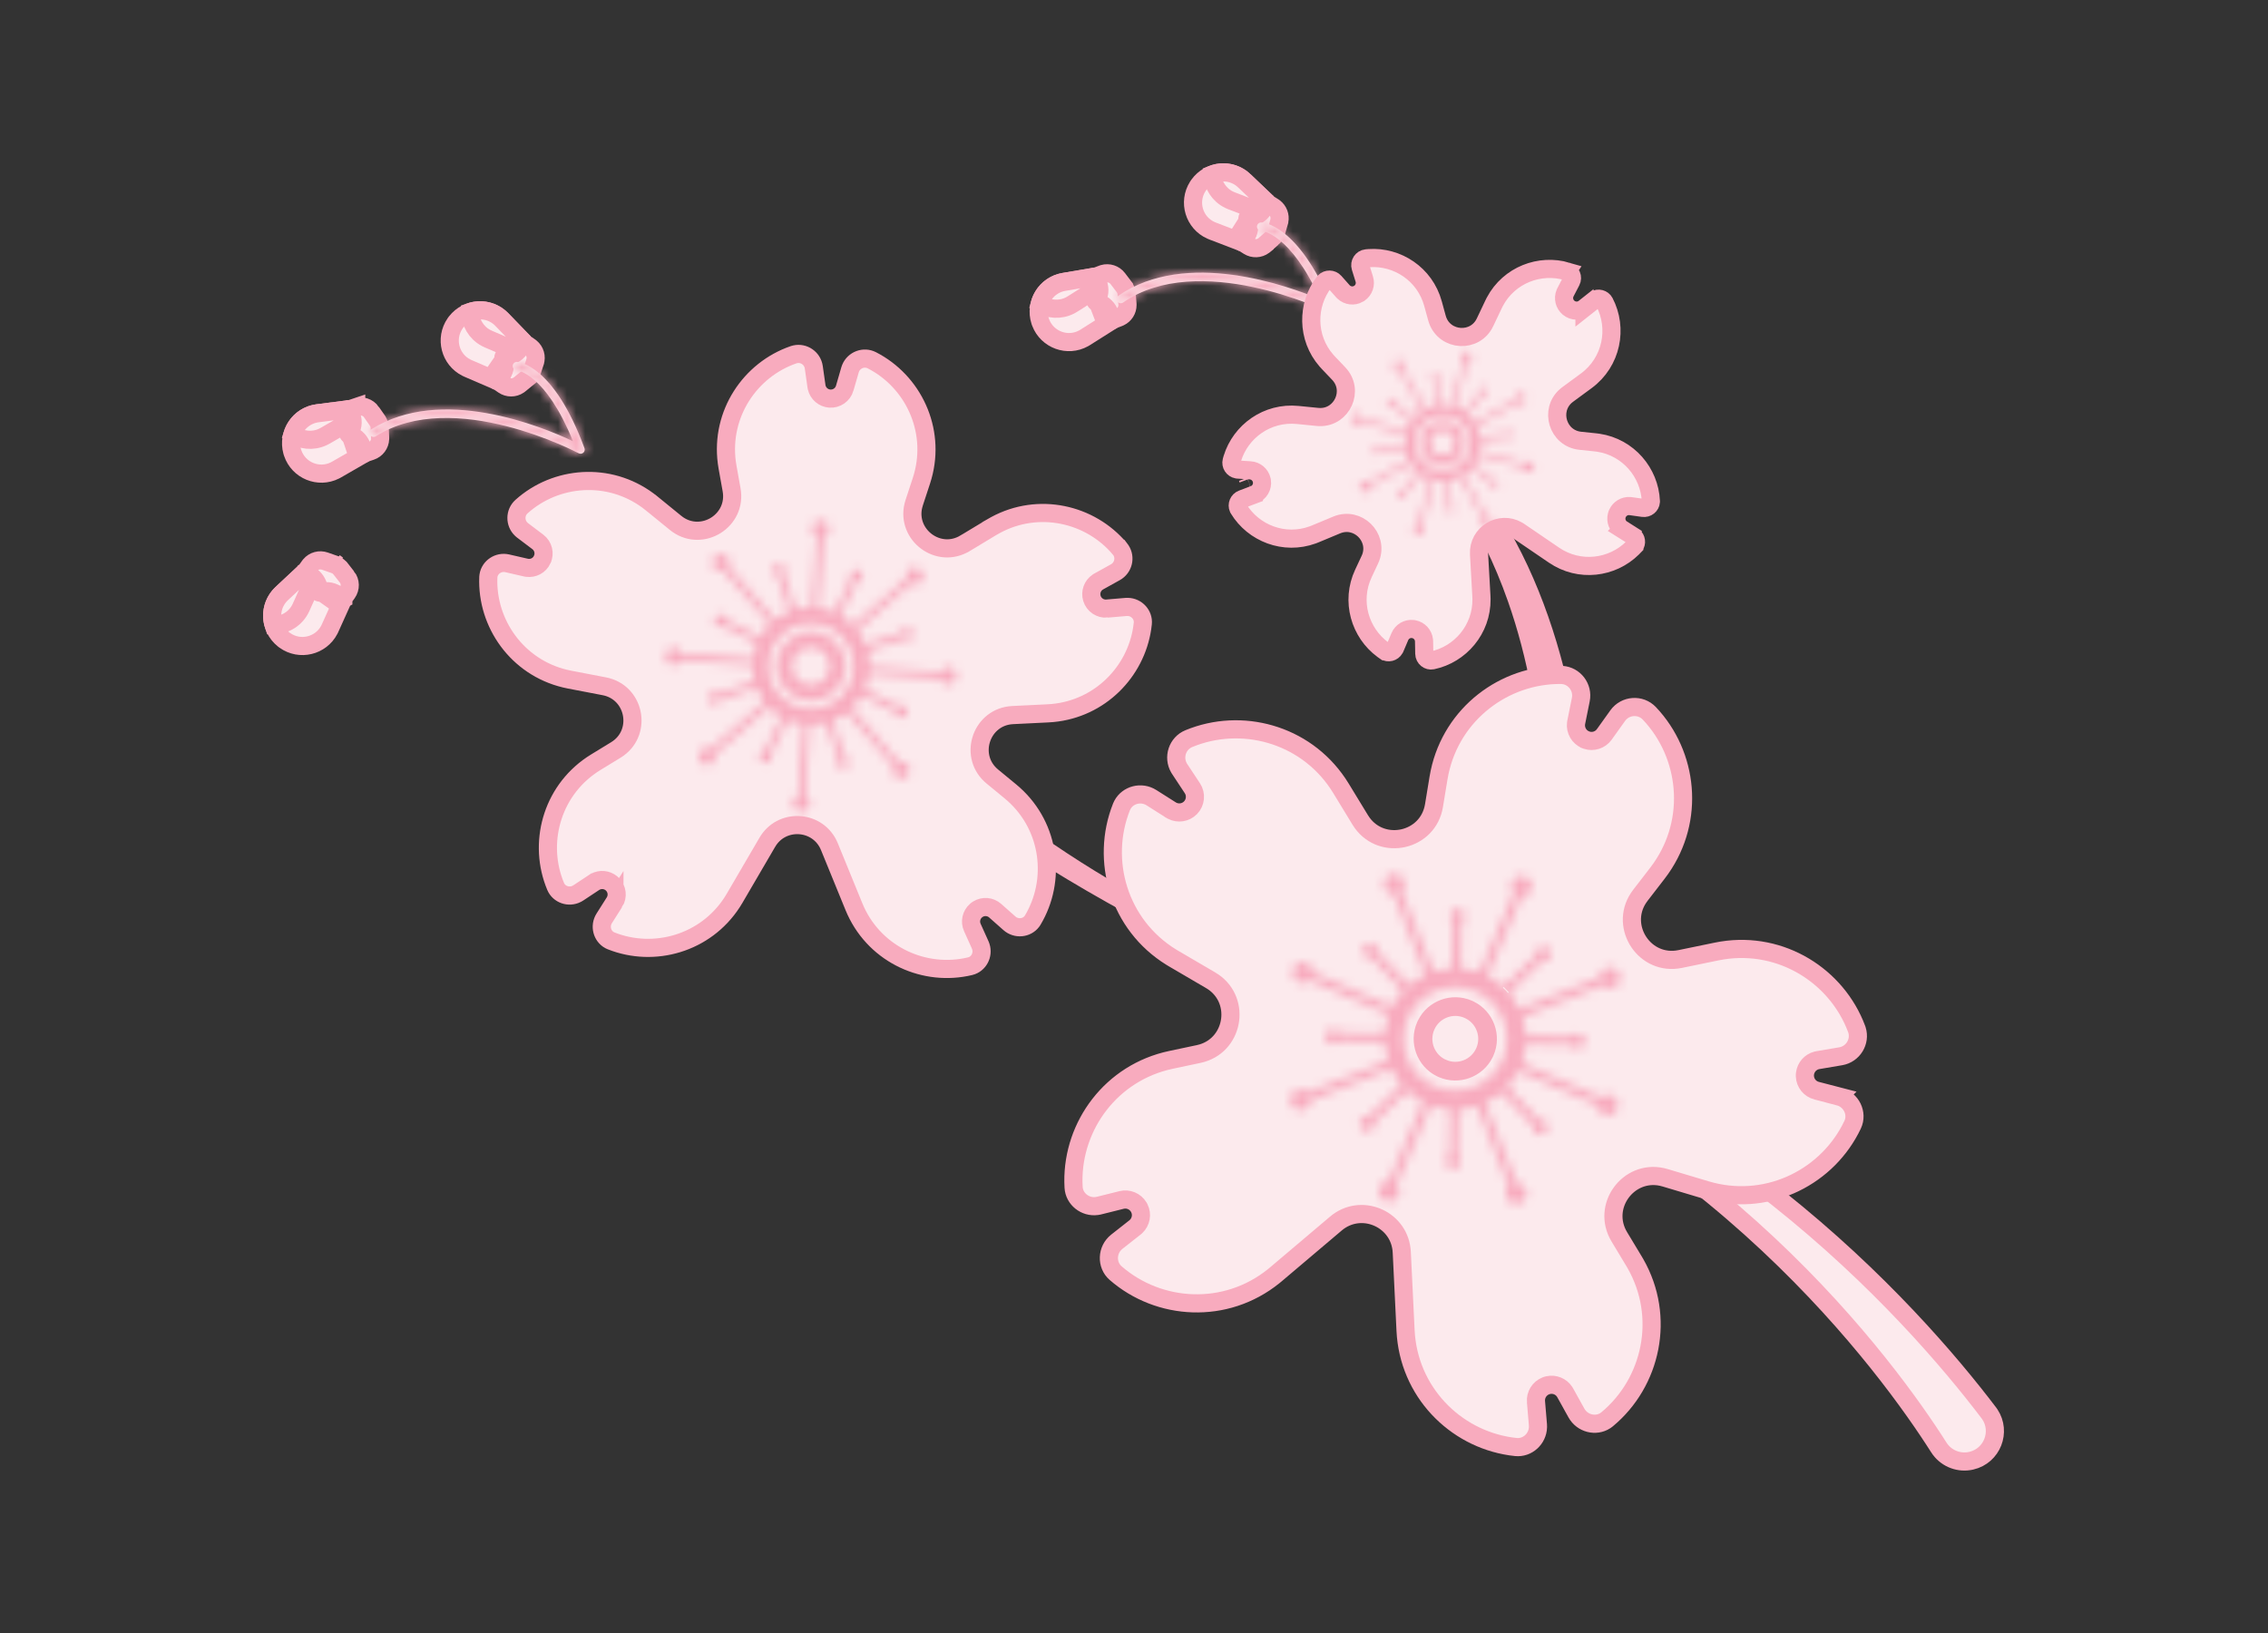 <svg width="250" height="180" viewBox="0 0 250 180" fill="none" xmlns="http://www.w3.org/2000/svg">
<rect x="0" y="0" width="250" height="180" fill="#333333" stroke="none"/>
<path d="M154.706 46.373C159.513 50.824 164.074 57.123 167.188 66.017C171.463 78.225 172.991 95.263 168.781 119.045L172.567 120.149C172.637 119.735 172.723 119.209 172.818 118.579C173.077 116.868 173.404 114.399 173.684 111.378C174.243 105.332 174.604 97.092 173.817 88.298C172.46 73.127 167.718 56.558 154.963 46.57L154.706 46.373Z" fill="#FCEAED" stroke="#F8ABBE" stroke-width="2"/>
<path d="M86.188 69.007C86.554 69.444 86.921 69.887 87.285 70.337L88.08 71.331C95.338 80.517 106.573 89.116 118.213 96.096C129.482 102.854 141.052 108.05 149.608 110.77L150.427 111.025C186.597 122.104 206.852 149.019 213.152 158.672L213.719 159.551C214.433 160.674 215.74 161.257 217.044 161.057L217.305 161.007C219.597 160.47 220.616 157.824 219.343 155.902L219.213 155.719C210.723 144.541 188.07 119.086 152.247 109.959L150.531 109.537C128.715 104.359 112.669 92.91 99.121 80.979C94.585 76.984 90.303 72.91 86.188 69.007Z" fill="#FCEAED" stroke="#F8ABBE" stroke-width="2"/>
<path d="M55.316 35.222C53.898 33.755 51.521 33.9 50.284 35.486L50.168 35.643C49.007 37.322 49.615 39.625 51.414 40.527L51.592 40.61L54.105 41.694L57.22 37.19L55.316 35.222Z" fill="#FCEAED" stroke="#F8ABBE" stroke-width="2"/>
<path d="M55.317 35.223C54.372 34.245 52.999 33.982 51.818 34.391C51.849 35.552 52.479 36.664 53.569 37.248L53.829 37.373L56.342 38.459L57.22 37.19L55.317 35.223Z" fill="#FCEAED" stroke="#F8ABBE" stroke-width="2"/>
<path d="M57.759 37.774L57.757 37.775L57.752 37.781L57.299 38.435V38.436C56.902 39.011 56.24 39.341 55.545 39.317L55.531 39.318C55.529 39.318 55.527 39.319 55.525 39.319C55.521 39.322 55.514 39.326 55.508 39.335C55.502 39.344 55.5 39.352 55.499 39.357C55.499 39.358 55.499 39.361 55.499 39.362L55.503 39.376C55.773 40.018 55.698 40.755 55.3 41.328V41.329L54.846 41.985C54.844 41.987 54.843 41.989 54.843 41.99L54.842 41.993C54.842 41.995 54.841 41.999 54.843 42.004C54.844 42.009 54.846 42.012 54.848 42.014L54.85 42.015L54.855 42.019L54.947 42.058L55.028 42.114L55.499 42.44C56.006 42.79 56.672 42.788 57.174 42.446L57.272 42.373L58.145 41.665L58.145 41.664L58.225 41.595C58.378 41.451 58.5 41.276 58.58 41.08L58.617 40.982V40.981L58.972 39.914V39.913C59.166 39.329 58.976 38.69 58.507 38.305L58.409 38.232L58.408 38.231L57.938 37.906L57.856 37.849L57.788 37.779C57.785 37.776 57.783 37.774 57.782 37.774C57.781 37.773 57.78 37.772 57.779 37.772C57.777 37.771 57.773 37.77 57.769 37.771C57.764 37.771 57.761 37.773 57.759 37.774Z" fill="#FCEAED" stroke="#F8ABBE" stroke-width="2"/>
<path d="M35.001 45.554C32.976 45.815 31.672 47.806 32.204 49.745L32.262 49.933C32.914 51.868 35.122 52.756 36.921 51.853L37.094 51.76L39.465 50.394L37.716 45.205L35.001 45.554Z" fill="#FCEAED" stroke="#F8ABBE" stroke-width="2"/>
<path d="M35.001 45.554C33.651 45.728 32.62 46.672 32.243 47.864C33.191 48.532 34.46 48.691 35.581 48.165L35.837 48.033L38.209 46.666L37.716 45.205L35.001 45.554Z" fill="#FCEAED" stroke="#F8ABBE" stroke-width="2"/>
<path d="M40.947 45.426C40.57 44.888 39.883 44.664 39.262 44.874V44.873L38.721 45.056L38.626 45.089L38.527 45.1C38.523 45.101 38.52 45.102 38.52 45.102L38.518 45.103C38.516 45.104 38.513 45.107 38.511 45.111C38.508 45.115 38.507 45.119 38.507 45.121V45.124L38.509 45.13V45.132L38.764 45.886C38.973 46.505 38.873 47.185 38.499 47.715L38.42 47.82C38.415 47.826 38.413 47.831 38.412 47.833C38.411 47.835 38.41 47.837 38.41 47.839C38.41 47.843 38.41 47.85 38.413 47.86C38.416 47.87 38.421 47.876 38.424 47.879C38.425 47.88 38.426 47.882 38.428 47.882L38.441 47.887H38.443C39.076 48.045 39.594 48.495 39.84 49.094L39.886 49.216V49.217L40.141 49.973C40.142 49.977 40.143 49.979 40.144 49.98L40.145 49.982C40.147 49.983 40.15 49.986 40.154 49.988C40.159 49.99 40.163 49.99 40.165 49.99L40.168 49.989C40.169 49.989 40.171 49.988 40.174 49.986L40.26 49.937L40.353 49.905L40.895 49.722C41.48 49.525 41.876 48.99 41.901 48.382V48.259L41.856 47.136C41.846 46.889 41.774 46.65 41.648 46.438L41.591 46.349L40.946 45.427L40.947 45.426Z" fill="#FCEAED" stroke="#F8ABBE" stroke-width="2"/>
<path d="M31.057 65.428C29.566 66.823 29.672 69.201 31.239 70.464L31.395 70.582C33.056 71.771 35.368 71.2 36.299 69.416L36.384 69.239L37.51 66.745L33.056 63.558L31.057 65.428Z" fill="#FCEAED" stroke="#F8ABBE" stroke-width="2"/>
<path d="M31.057 65.428C30.063 66.358 29.78 67.727 30.171 68.914C31.42 68.901 32.625 68.192 33.185 66.95H33.185L34.31 64.455L33.056 63.558L31.057 65.428Z" fill="#FCEAED" stroke="#F8ABBE" stroke-width="2"/>
<path d="M35.809 61.849C35.227 61.646 34.584 61.824 34.191 62.287L34.116 62.384L33.783 62.849L33.727 62.929L33.654 62.996C33.651 62.999 33.65 63.001 33.649 63.002L33.648 63.004C33.648 63.006 33.646 63.01 33.647 63.015C33.647 63.02 33.648 63.024 33.649 63.026L33.651 63.028L33.657 63.032L34.305 63.496L34.306 63.497C34.837 63.877 35.153 64.487 35.159 65.136L35.156 65.266C35.156 65.274 35.157 65.279 35.157 65.281C35.158 65.284 35.158 65.285 35.159 65.287C35.161 65.291 35.166 65.298 35.175 65.304C35.183 65.31 35.19 65.312 35.194 65.313C35.196 65.313 35.198 65.313 35.2 65.313L35.214 65.309H35.215C35.821 65.066 36.504 65.128 37.055 65.471L37.162 65.543H37.163L37.812 66.007V66.008C37.816 66.01 37.819 66.011 37.819 66.011L37.821 66.012C37.823 66.012 37.827 66.012 37.832 66.011L37.844 66.005C37.844 66.004 37.845 66.002 37.847 65.999L37.888 65.908L37.945 65.827L38.278 65.362C38.66 64.829 38.646 64.106 38.24 63.588L38.239 63.589L37.546 62.704L37.545 62.703C37.393 62.509 37.195 62.356 36.968 62.258L36.869 62.22L35.809 61.849Z" fill="#FCEAED" stroke="#F8ABBE" stroke-width="2"/>
<mask id="path-12-inside-1_833_983" fill="white">
<path d="M64.372 49.818C64.455 49.698 64.477 49.543 64.425 49.402C61.044 40.21 57.158 39.902 56.994 39.893C56.742 39.881 56.53 40.075 56.515 40.324C56.502 40.573 56.692 40.786 56.94 40.802C57.004 40.808 60.148 41.19 63.151 48.629C59.682 46.989 48.604 42.457 40.942 47.32C40.734 47.455 40.667 47.735 40.802 47.949C40.936 48.161 41.218 48.223 41.431 48.089C49.978 42.664 63.645 49.887 63.781 49.961C63.948 50.051 64.152 50.027 64.295 49.904C64.325 49.877 64.351 49.848 64.372 49.818Z"/>
</mask>
<path d="M64.372 49.818C64.455 49.698 64.477 49.543 64.425 49.402C61.044 40.21 57.158 39.902 56.994 39.893C56.742 39.881 56.53 40.075 56.515 40.324C56.502 40.573 56.692 40.786 56.94 40.802C57.004 40.808 60.148 41.19 63.151 48.629C59.682 46.989 48.604 42.457 40.942 47.32C40.734 47.455 40.667 47.735 40.802 47.949C40.936 48.161 41.218 48.223 41.431 48.089C49.978 42.664 63.645 49.887 63.781 49.961C63.948 50.051 64.152 50.027 64.295 49.904C64.325 49.877 64.351 49.848 64.372 49.818Z" fill="#FCEAED"/>
<path d="M64.372 49.818L66.017 50.956L66.011 50.965L64.372 49.818ZM64.425 49.402L62.549 50.094L62.548 50.092L64.425 49.402ZM56.994 39.893L57.089 37.895L57.096 37.895L57.104 37.896L56.994 39.893ZM56.515 40.324L54.518 40.219L54.518 40.211L54.519 40.203L56.515 40.324ZM56.94 40.802L57.069 38.806L57.098 38.808L57.127 38.81L56.94 40.802ZM63.151 48.629L65.006 47.88L66.92 52.623L62.296 50.437L63.151 48.629ZM40.942 47.32L39.853 45.642L39.862 45.637L39.87 45.631L40.942 47.32ZM40.802 47.949L39.111 49.017L39.111 49.016L40.802 47.949ZM41.431 48.089L42.503 49.777L42.496 49.782L41.431 48.089ZM63.781 49.961L62.832 51.721L62.825 51.718L63.781 49.961ZM64.295 49.904L65.633 51.39L65.616 51.405L65.599 51.42L64.295 49.904ZM64.372 49.818L62.727 48.68C62.448 49.084 62.37 49.61 62.549 50.094L64.425 49.402L66.302 48.71C66.584 49.475 66.463 50.311 66.017 50.955L64.372 49.818ZM64.425 49.402L62.548 50.092C60.937 45.711 59.281 43.658 58.193 42.714C57.132 41.794 56.548 41.871 56.885 41.89L56.994 39.893L57.104 37.896C57.604 37.923 59.046 38.159 60.814 39.693C62.555 41.203 64.533 43.901 66.302 48.711L64.425 49.402ZM56.994 39.893L56.899 41.891C57.754 41.931 58.462 41.274 58.511 40.444L56.515 40.324L54.519 40.203C54.599 38.876 55.73 37.83 57.089 37.895L56.994 39.893ZM56.515 40.324L58.512 40.428C58.556 39.583 57.913 38.86 57.069 38.806L56.94 40.802L56.811 42.798C55.471 42.711 54.448 41.562 54.518 40.219L56.515 40.324ZM56.94 40.802L57.127 38.81C58.167 38.908 61.822 39.994 65.006 47.88L63.151 48.629L61.297 49.377C58.474 42.386 55.841 42.708 56.754 42.793L56.94 40.802ZM63.151 48.629L62.296 50.437C60.64 49.654 57.186 48.192 53.273 47.505C49.325 46.813 45.234 46.964 42.014 49.008L40.942 47.32L39.87 45.631C44.312 42.812 49.591 42.798 53.965 43.566C58.374 44.339 62.193 45.964 64.006 46.821L63.151 48.629ZM40.942 47.32L42.031 48.997C42.717 48.552 42.958 47.618 42.494 46.882L40.802 47.949L39.111 49.016C38.376 47.852 38.752 46.357 39.853 45.642L40.942 47.32ZM40.802 47.949L42.493 46.88C42.028 46.145 41.072 45.952 40.366 46.396L41.431 48.089L42.496 49.782C41.364 50.494 39.844 50.176 39.111 49.017L40.802 47.949ZM41.431 48.089L40.359 46.4C45.358 43.227 51.617 43.854 56.25 45.023C60.973 46.216 64.587 48.122 64.737 48.204L63.781 49.961L62.825 51.718C62.839 51.725 59.551 49.983 55.271 48.902C50.899 47.798 46.051 47.525 42.503 49.777L41.431 48.089ZM63.781 49.961L64.73 48.2C64.156 47.891 63.465 47.98 62.991 48.388L64.295 49.904L65.599 51.42C64.839 52.074 63.741 52.211 62.832 51.721L63.781 49.961ZM64.295 49.904L62.957 48.417C62.887 48.48 62.809 48.564 62.734 48.671L64.372 49.818L66.011 50.965C65.894 51.132 65.763 51.273 65.633 51.39L64.295 49.904Z" fill="#F8ABBE" mask="url(#path-12-inside-1_833_983)"/>
<path d="M36.851 61.993L36.856 61.997L37.212 62.268L36.851 61.993Z" fill="#FCEAED" stroke="#F8ABBE" stroke-width="2"/>
<path d="M137.152 19.923C135.674 18.514 133.305 18.756 132.135 20.391L132.025 20.554C130.933 22.279 131.635 24.554 133.468 25.382L133.648 25.457H133.649L136.204 26.439L139.133 21.812L137.151 19.924L137.152 19.923Z" fill="#FCEAED" stroke="#F8ABBE" stroke-width="2"/>
<path d="M137.154 19.924C136.169 18.985 134.785 18.778 133.622 19.236C133.7 20.394 134.376 21.479 135.49 22.02L135.755 22.134L138.31 23.116L139.135 21.812L137.154 19.924Z" fill="#FCEAED" stroke="#F8ABBE" stroke-width="2"/>
<path d="M139.696 22.375L139.694 22.376L139.69 22.382L139.264 23.053V23.054C138.913 23.61 138.321 23.956 137.677 24.001L137.547 24.006C137.539 24.006 137.534 24.007 137.532 24.008C137.53 24.008 137.528 24.009 137.526 24.009C137.522 24.012 137.516 24.017 137.511 24.026C137.505 24.035 137.503 24.043 137.503 24.048C137.503 24.049 137.503 24.051 137.503 24.052L137.508 24.066C137.786 24.659 137.761 25.345 137.45 25.913L137.385 26.024L137.384 26.026L136.958 26.698V26.699C136.956 26.703 136.954 26.705 136.954 26.706C136.954 26.707 136.953 26.708 136.953 26.709C136.953 26.711 136.954 26.715 136.955 26.72C136.957 26.724 136.959 26.728 136.96 26.729L136.968 26.733L137.06 26.768L137.144 26.821L137.628 27.128C138.148 27.457 138.814 27.428 139.301 27.065L139.396 26.989V26.988L140.24 26.245H140.241C140.453 26.059 140.607 25.816 140.686 25.543H140.685L140.995 24.463L141.024 24.343C141.135 23.788 140.918 23.216 140.465 22.874L140.364 22.804L139.881 22.499L139.797 22.445L139.726 22.377C139.723 22.374 139.722 22.373 139.721 22.373L139.718 22.372C139.716 22.371 139.712 22.37 139.707 22.371C139.702 22.372 139.698 22.374 139.696 22.375Z" fill="#FCEAED" stroke="#F8ABBE" stroke-width="2"/>
<path d="M117.273 31.074C115.261 31.416 114.039 33.459 114.65 35.376L114.715 35.561C115.446 37.467 117.689 38.265 119.448 37.291L119.617 37.19L121.932 35.728L119.973 30.615L117.273 31.074Z" fill="#FCEAED" stroke="#F8ABBE" stroke-width="2"/>
<path d="M117.274 31.074C115.933 31.302 114.941 32.288 114.613 33.494C115.588 34.123 116.861 34.23 117.961 33.66L118.211 33.516L120.525 32.054L119.974 30.615L117.274 31.074Z" fill="#FCEAED" stroke="#F8ABBE" stroke-width="2"/>
<path d="M123.211 30.705C122.838 30.216 122.204 30.012 121.621 30.182L121.505 30.221L120.97 30.425L120.877 30.461L120.779 30.478C120.775 30.479 120.773 30.479 120.772 30.48L120.771 30.481C120.769 30.482 120.766 30.484 120.764 30.488C120.761 30.493 120.76 30.497 120.76 30.499V30.502L120.762 30.509L121.047 31.254C121.28 31.864 121.207 32.546 120.857 33.09L120.784 33.197L120.782 33.199C120.777 33.205 120.776 33.209 120.775 33.211C120.775 33.213 120.774 33.214 120.773 33.216C120.773 33.22 120.774 33.229 120.777 33.239C120.781 33.248 120.787 33.254 120.79 33.257C120.791 33.258 120.793 33.26 120.795 33.261L120.809 33.265H120.81C121.448 33.397 121.986 33.825 122.256 34.415L122.306 34.535L122.591 35.279C122.592 35.283 122.593 35.285 122.594 35.286L122.596 35.288C122.597 35.29 122.601 35.293 122.605 35.294C122.61 35.296 122.614 35.295 122.616 35.295L122.618 35.294C122.619 35.294 122.621 35.294 122.625 35.291L122.708 35.239L122.801 35.203L123.335 34.998L123.447 34.95C123.958 34.704 124.285 34.185 124.285 33.618L124.28 33.496L124.189 32.376C124.17 32.13 124.088 31.893 123.953 31.687L123.893 31.601V31.6L123.211 30.705Z" fill="#FCEAED" stroke="#F8ABBE" stroke-width="2"/>
<mask id="path-21-inside-2_833_983" fill="white">
<path d="M146.795 34.138C146.873 34.015 146.888 33.859 146.831 33.72C143.079 24.673 139.183 24.524 139.018 24.522C138.765 24.52 138.561 24.723 138.557 24.972C138.554 25.222 138.753 25.426 139.001 25.432C139.065 25.436 142.222 25.689 145.526 32.999C141.993 31.502 130.74 27.424 123.282 32.596C123.08 32.74 123.024 33.022 123.168 33.23C123.311 33.436 123.595 33.487 123.802 33.344C132.121 27.575 146.071 34.236 146.21 34.304C146.381 34.387 146.584 34.355 146.722 34.226C146.75 34.199 146.775 34.169 146.795 34.138Z"/>
</mask>
<path d="M146.795 34.138C146.873 34.015 146.888 33.859 146.831 33.72C143.079 24.673 139.183 24.524 139.018 24.522C138.765 24.52 138.561 24.723 138.557 24.972C138.554 25.222 138.753 25.426 139.001 25.432C139.065 25.436 142.222 25.689 145.526 32.999C141.993 31.502 130.74 27.424 123.282 32.596C123.08 32.74 123.024 33.022 123.168 33.23C123.311 33.436 123.595 33.487 123.802 33.344C132.121 27.575 146.071 34.236 146.21 34.304C146.381 34.387 146.584 34.355 146.722 34.226C146.75 34.199 146.775 34.169 146.795 34.138Z" fill="#FCEAED"/>
<path d="M146.795 34.138L148.484 35.209L148.48 35.215L148.475 35.222L146.795 34.138ZM146.831 33.72L148.678 32.954L148.681 32.961L146.831 33.72ZM139.018 24.522L139.034 22.522L139.042 22.522L139.018 24.522ZM138.557 24.972L136.557 24.948L136.557 24.94L138.557 24.972ZM139.001 25.432L139.049 23.432L139.087 23.433L139.126 23.436L139.001 25.432ZM145.526 32.999L147.348 32.175L149.455 36.836L144.746 34.84L145.526 32.999ZM123.282 32.596L122.121 30.967L122.131 30.96L122.142 30.952L123.282 32.596ZM123.168 33.23L121.525 34.37L121.523 34.368L123.168 33.23ZM123.802 33.344L124.942 34.987L124.939 34.989L123.802 33.344ZM146.21 34.304L145.336 36.103L145.331 36.1L146.21 34.304ZM146.722 34.226L148.11 35.666L148.099 35.676L148.088 35.687L146.722 34.226ZM146.795 34.138L145.106 33.067C144.838 33.49 144.791 34.016 144.98 34.479L146.831 33.72L148.681 32.961C148.985 33.702 148.908 34.54 148.484 35.209L146.795 34.138ZM146.831 33.72L144.983 34.486C143.195 30.174 141.457 28.191 140.331 27.292C139.233 26.415 138.654 26.517 138.994 26.522L139.018 24.522L139.042 22.522C139.547 22.528 140.998 22.706 142.827 24.166C144.628 25.604 146.715 28.219 148.678 32.954L146.831 33.72ZM139.018 24.522L139.002 26.522C139.858 26.528 140.543 25.842 140.557 25.004L138.557 24.972L136.557 24.94C136.579 23.603 137.672 22.511 139.034 22.522L139.018 24.522ZM138.557 24.972L140.557 24.996C140.567 24.143 139.888 23.453 139.049 23.432L139.001 25.432L138.952 27.431C137.617 27.399 136.541 26.3 136.557 24.948L138.557 24.972ZM139.001 25.432L139.126 23.436C140.147 23.5 143.841 24.416 147.348 32.175L145.526 32.999L143.703 33.822C140.602 26.962 137.982 27.372 138.876 27.428L139.001 25.432ZM145.526 32.999L144.746 34.84C143.058 34.125 139.547 32.805 135.611 32.279C131.637 31.747 127.556 32.065 124.422 34.239L123.282 32.596L122.142 30.952C126.465 27.954 131.74 27.725 136.141 28.314C140.578 28.908 144.46 30.375 146.306 31.157L145.526 32.999ZM123.282 32.596L124.443 34.224C125.099 33.756 125.313 32.815 124.812 32.091L123.168 33.23L121.523 34.368C120.735 33.229 121.06 31.723 122.121 30.967L123.282 32.596ZM123.168 33.23L124.811 32.089C124.321 31.384 123.36 31.218 122.665 31.698L123.802 33.344L124.939 34.989C123.83 35.755 122.301 35.488 121.525 34.37L123.168 33.23ZM123.802 33.344L122.662 31.7C127.528 28.326 133.807 28.697 138.484 29.677C143.253 30.677 146.941 32.435 147.089 32.507L146.21 34.304L145.331 36.1C145.34 36.105 141.983 34.498 137.663 33.592C133.25 32.667 128.395 32.592 124.942 34.987L123.802 33.344ZM146.21 34.304L147.083 32.505C146.502 32.222 145.816 32.335 145.356 32.765L146.722 34.226L148.088 35.687C147.352 36.375 146.26 36.551 145.336 36.103L146.21 34.304ZM146.722 34.226L145.334 32.786C145.26 32.857 145.184 32.945 145.114 33.053L146.795 34.138L148.475 35.222C148.365 35.393 148.24 35.541 148.11 35.666L146.722 34.226Z" fill="#F8ABBE" mask="url(#path-21-inside-2_833_983)"/>
<path d="M172.057 74.392C165.831 74.345 160.062 78.642 158.686 85.129L158.566 85.763L158.067 88.798C157.424 92.712 152.4 93.81 150.148 90.695L149.939 90.381L147.815 86.896C144.32 81.162 137.432 79.09 131.605 81.199L131.045 81.416C129.781 81.938 129.278 83.47 129.964 84.651L130.034 84.763L131.435 86.885V86.885C131.88 87.562 131.795 88.461 131.225 89.041C130.69 89.584 129.87 89.707 129.205 89.364L129.074 89.289L129.073 89.288L126.927 87.927C125.796 87.21 124.322 87.613 123.727 88.713L123.62 88.941C121.273 94.841 123.312 101.931 129.103 105.503L129.381 105.67L133.446 108.048H133.447C136.82 110.023 136.128 115.018 132.491 116.088L132.131 116.179L129.083 116.824C122.492 118.218 118.241 124.058 118.32 130.277L118.342 130.88C118.416 132.158 119.611 133.107 120.901 132.935L121.16 132.885H121.161L123.626 132.27H123.625C124.366 132.084 125.132 132.41 125.519 133.052L125.591 133.183C125.926 133.867 125.771 134.684 125.224 135.197L125.109 135.296L123.111 136.868C121.99 137.75 121.939 139.424 122.968 140.323C127.751 144.499 135.116 144.932 140.407 140.659L140.657 140.452L147.252 134.87C149.958 132.579 154.072 134.258 154.487 137.689L154.516 138.026L154.933 146.655C155.258 153.384 160.345 158.513 166.496 159.426L167.095 159.501C168.369 159.632 169.494 158.604 169.531 157.302L169.524 157.039L169.311 154.506L169.31 154.504C169.247 153.748 169.686 153.044 170.383 152.763L170.526 152.713L170.672 152.676C171.356 152.531 172.063 152.816 172.454 153.397L172.533 153.526L173.767 155.749C174.417 156.92 175.903 157.271 176.952 156.592L177.156 156.441C182.041 152.385 183.643 145.184 180.269 139.279L180.104 138.999L178.496 136.33C176.478 132.981 179.478 128.927 183.183 129.728L183.543 129.821L188.057 131.171C194.51 133.1 201.037 130.008 203.944 124.51L204.215 123.97C204.798 122.735 204.081 121.22 202.699 120.86L202.7 120.859L200.24 120.22H200.239C199.502 120.028 198.984 119.378 198.952 118.629V118.477L198.966 118.327C199.058 117.633 199.563 117.063 200.239 116.886L200.387 116.855L202.893 116.43C204.258 116.199 205.093 114.82 204.693 113.531L204.651 113.407C202.466 107.577 196.387 103.73 189.838 104.768L189.202 104.885L185.207 105.708C181.321 106.509 178.497 102.213 180.599 98.995L180.817 98.687L182.697 96.251C186.798 90.933 186.266 83.759 182.209 79.075L181.806 78.63C180.834 77.605 179.15 77.722 178.317 78.885V78.885L176.838 80.953L176.837 80.954C176.394 81.571 175.603 81.822 174.892 81.584L174.75 81.53L174.749 81.529C174.051 81.225 173.641 80.502 173.725 79.758L173.748 79.61V79.609L174.25 77.117C174.524 75.76 173.535 74.486 172.188 74.397L172.057 74.392Z" fill="#FCEAED" stroke="#F8ABBE" stroke-width="2"/>
<path d="M161.847 111.22C160.089 110.456 158.044 111.216 157.201 112.915L157.124 113.082C156.36 114.839 157.12 116.884 158.818 117.727L158.985 117.804C160.743 118.568 162.788 117.808 163.631 116.11L163.708 115.943C164.472 114.185 163.712 112.141 162.014 111.297L161.847 111.22ZM157.181 113.105C157.958 111.318 160.036 110.499 161.823 111.276C163.61 112.053 164.43 114.131 163.652 115.918C162.875 117.705 160.799 118.524 159.012 117.748L159.011 117.749C157.222 116.972 156.404 114.892 157.181 113.105Z" fill="#FCEAED" stroke="#F8ABBE" stroke-width="2"/>
<mask id="path-25-inside-3_833_983" fill="white">
<path d="M144.077 106.15C144.508 106.337 144.762 106.756 144.768 107.196L153.436 110.963C153.767 110.311 154.178 109.723 154.654 109.207L154.652 109.209L151.186 105.61L151.185 105.608C150.917 105.653 150.634 105.585 150.431 105.374C150.104 105.035 150.115 104.495 150.454 104.168C150.794 103.841 151.334 103.851 151.66 104.191C151.863 104.402 151.92 104.687 151.865 104.954L151.866 104.955L155.334 108.556V108.557C155.875 108.097 156.473 107.715 157.111 107.418L153.645 98.623C153.205 98.602 152.795 98.333 152.623 97.896C152.389 97.302 152.681 96.63 153.275 96.396C153.869 96.162 154.541 96.454 154.775 97.048C154.947 97.485 154.831 97.961 154.523 98.277L157.989 107.072C158.666 106.851 159.371 106.722 160.09 106.691L160.184 101.692C160.184 101.691 160.184 101.691 160.184 101.691C159.963 101.532 159.811 101.284 159.816 100.992C159.825 100.521 160.214 100.146 160.685 100.155C161.156 100.164 161.531 100.553 161.522 101.024C161.516 101.316 161.355 101.558 161.128 101.708V101.71L161.034 106.706C161.726 106.76 162.417 106.91 163.096 107.157L166.863 98.489C166.567 98.163 166.467 97.683 166.655 97.252C166.91 96.666 167.591 96.398 168.177 96.652C168.763 96.907 169.031 97.588 168.777 98.174C168.59 98.605 168.171 98.859 167.73 98.865L163.963 107.533C164.615 107.864 165.203 108.275 165.719 108.751L165.718 108.75L169.318 105.283H169.319C169.274 105.015 169.342 104.732 169.553 104.529C169.892 104.202 170.432 104.212 170.759 104.552C171.086 104.891 171.076 105.431 170.736 105.758C170.525 105.961 170.24 106.018 169.974 105.963L169.973 105.965L166.372 109.433L166.371 109.432C166.831 109.974 167.213 110.571 167.51 111.209L176.305 107.743C176.326 107.303 176.595 106.893 177.032 106.721C177.627 106.487 178.298 106.779 178.533 107.373C178.767 107.968 178.475 108.639 177.881 108.874C177.444 109.046 176.968 108.93 176.652 108.622L167.857 112.088C168.078 112.765 168.207 113.471 168.238 114.189L173.238 114.283C173.396 114.062 173.644 113.91 173.936 113.915C174.407 113.924 174.782 114.313 174.773 114.784C174.764 115.255 174.375 115.63 173.904 115.621C173.611 115.616 173.369 115.454 173.22 115.227L168.222 115.133C168.222 115.132 168.222 115.131 168.222 115.131C168.168 115.823 168.019 116.516 167.771 117.195L176.439 120.962C176.765 120.666 177.245 120.566 177.676 120.753C178.262 121.008 178.531 121.689 178.276 122.275C178.021 122.861 177.34 123.13 176.754 122.875C176.323 122.688 176.069 122.269 176.063 121.828L167.395 118.061C167.064 118.713 166.654 119.3 166.178 119.816L169.646 123.417C169.914 123.372 170.197 123.441 170.399 123.651C170.726 123.99 170.716 124.53 170.376 124.857C170.036 125.184 169.496 125.174 169.17 124.834C168.967 124.623 168.91 124.338 168.964 124.072L165.495 120.47L165.496 120.469C164.954 120.93 164.356 121.312 163.718 121.608H163.719L167.185 130.403C167.625 130.424 168.035 130.693 168.207 131.13C168.441 131.724 168.149 132.396 167.555 132.63C166.961 132.864 166.289 132.572 166.054 131.978C165.882 131.541 165.998 131.065 166.305 130.749L162.838 121.954C162.162 122.175 161.456 122.303 160.738 122.334L160.644 127.335C160.865 127.493 161.017 127.741 161.011 128.033C161.002 128.504 160.613 128.879 160.142 128.87C159.671 128.861 159.296 128.472 159.305 128.001C159.311 127.709 159.472 127.466 159.699 127.317L159.793 122.319H159.794C159.102 122.265 158.41 122.115 157.731 121.868L153.964 130.536C154.261 130.862 154.36 131.342 154.173 131.773C153.918 132.359 153.237 132.628 152.651 132.373C152.065 132.118 151.797 131.437 152.051 130.851C152.238 130.42 152.656 130.166 153.097 130.16L156.864 121.492C156.212 121.161 155.625 120.751 155.109 120.275L151.508 123.743C151.553 124.011 151.484 124.294 151.274 124.497C150.935 124.824 150.395 124.814 150.068 124.474C149.741 124.135 149.751 123.595 150.091 123.268C150.302 123.065 150.587 123.008 150.853 123.063L154.456 119.594C153.996 119.053 153.614 118.456 153.317 117.818L144.522 121.284C144.501 121.724 144.232 122.134 143.795 122.306C143.2 122.54 142.529 122.248 142.294 121.654C142.06 121.06 142.352 120.388 142.946 120.154C143.383 119.982 143.859 120.098 144.175 120.405L152.97 116.939C152.749 116.262 152.62 115.555 152.589 114.836V114.838L147.59 114.744C147.589 114.744 147.589 114.744 147.588 114.744C147.43 114.966 147.182 115.118 146.889 115.112C146.418 115.103 146.043 114.714 146.052 114.243C146.061 113.772 146.45 113.397 146.921 113.406C147.214 113.411 147.456 113.573 147.606 113.8H147.607L152.603 113.894C152.657 113.202 152.807 112.51 153.054 111.831L144.386 108.064C144.06 108.36 143.58 108.46 143.149 108.273C142.563 108.018 142.295 107.337 142.549 106.751C142.803 106.165 143.491 105.895 144.077 106.15ZM158.138 119.752C161.027 121.008 164.4 119.679 165.655 116.789C166.911 113.9 165.582 110.528 162.692 109.272C159.803 108.016 156.43 109.345 155.175 112.235C153.92 115.124 155.249 118.496 158.138 119.752Z"/>
</mask>
<path d="M144.077 106.15C144.508 106.337 144.762 106.756 144.768 107.196L153.436 110.963C153.767 110.311 154.178 109.723 154.654 109.207L154.652 109.209L151.186 105.61L151.185 105.608C150.917 105.653 150.634 105.585 150.431 105.374C150.104 105.035 150.115 104.495 150.454 104.168C150.794 103.841 151.334 103.851 151.66 104.191C151.863 104.402 151.92 104.687 151.865 104.954L151.866 104.955L155.334 108.556V108.557C155.875 108.097 156.473 107.715 157.111 107.418L153.645 98.623C153.205 98.602 152.795 98.333 152.623 97.896C152.389 97.302 152.681 96.63 153.275 96.396C153.869 96.162 154.541 96.454 154.775 97.048C154.947 97.485 154.831 97.961 154.523 98.277L157.989 107.072C158.666 106.851 159.371 106.722 160.09 106.691L160.184 101.692C160.184 101.691 160.184 101.691 160.184 101.691C159.963 101.532 159.811 101.284 159.816 100.992C159.825 100.521 160.214 100.146 160.685 100.155C161.156 100.164 161.531 100.553 161.522 101.024C161.516 101.316 161.355 101.558 161.128 101.708V101.71L161.034 106.706C161.726 106.76 162.417 106.91 163.096 107.157L166.863 98.489C166.567 98.163 166.467 97.683 166.655 97.252C166.91 96.666 167.591 96.398 168.177 96.652C168.763 96.907 169.031 97.588 168.777 98.174C168.59 98.605 168.171 98.859 167.73 98.865L163.963 107.533C164.615 107.864 165.203 108.275 165.719 108.751L165.718 108.75L169.318 105.283H169.319C169.274 105.015 169.342 104.732 169.553 104.529C169.892 104.202 170.432 104.212 170.759 104.552C171.086 104.891 171.076 105.431 170.736 105.758C170.525 105.961 170.24 106.018 169.974 105.963L169.973 105.965L166.372 109.433L166.371 109.432C166.831 109.974 167.213 110.571 167.51 111.209L176.305 107.743C176.326 107.303 176.595 106.893 177.032 106.721C177.627 106.487 178.298 106.779 178.533 107.373C178.767 107.968 178.475 108.639 177.881 108.874C177.444 109.046 176.968 108.93 176.652 108.622L167.857 112.088C168.078 112.765 168.207 113.471 168.238 114.189L173.238 114.283C173.396 114.062 173.644 113.91 173.936 113.915C174.407 113.924 174.782 114.313 174.773 114.784C174.764 115.255 174.375 115.63 173.904 115.621C173.611 115.616 173.369 115.454 173.22 115.227L168.222 115.133C168.222 115.132 168.222 115.131 168.222 115.131C168.168 115.823 168.019 116.516 167.771 117.195L176.439 120.962C176.765 120.666 177.245 120.566 177.676 120.753C178.262 121.008 178.531 121.689 178.276 122.275C178.021 122.861 177.34 123.13 176.754 122.875C176.323 122.688 176.069 122.269 176.063 121.828L167.395 118.061C167.064 118.713 166.654 119.3 166.178 119.816L169.646 123.417C169.914 123.372 170.197 123.441 170.399 123.651C170.726 123.99 170.716 124.53 170.376 124.857C170.036 125.184 169.496 125.174 169.17 124.834C168.967 124.623 168.91 124.338 168.964 124.072L165.495 120.47L165.496 120.469C164.954 120.93 164.356 121.312 163.718 121.608H163.719L167.185 130.403C167.625 130.424 168.035 130.693 168.207 131.13C168.441 131.724 168.149 132.396 167.555 132.63C166.961 132.864 166.289 132.572 166.054 131.978C165.882 131.541 165.998 131.065 166.305 130.749L162.838 121.954C162.162 122.175 161.456 122.303 160.738 122.334L160.644 127.335C160.865 127.493 161.017 127.741 161.011 128.033C161.002 128.504 160.613 128.879 160.142 128.87C159.671 128.861 159.296 128.472 159.305 128.001C159.311 127.709 159.472 127.466 159.699 127.317L159.793 122.319H159.794C159.102 122.265 158.41 122.115 157.731 121.868L153.964 130.536C154.261 130.862 154.36 131.342 154.173 131.773C153.918 132.359 153.237 132.628 152.651 132.373C152.065 132.118 151.797 131.437 152.051 130.851C152.238 130.42 152.656 130.166 153.097 130.16L156.864 121.492C156.212 121.161 155.625 120.751 155.109 120.275L151.508 123.743C151.553 124.011 151.484 124.294 151.274 124.497C150.935 124.824 150.395 124.814 150.068 124.474C149.741 124.135 149.751 123.595 150.091 123.268C150.302 123.065 150.587 123.008 150.853 123.063L154.456 119.594C153.996 119.053 153.614 118.456 153.317 117.818L144.522 121.284C144.501 121.724 144.232 122.134 143.795 122.306C143.2 122.54 142.529 122.248 142.294 121.654C142.06 121.06 142.352 120.388 142.946 120.154C143.383 119.982 143.859 120.098 144.175 120.405L152.97 116.939C152.749 116.262 152.62 115.555 152.589 114.836V114.838L147.59 114.744C147.589 114.744 147.589 114.744 147.588 114.744C147.43 114.966 147.182 115.118 146.889 115.112C146.418 115.103 146.043 114.714 146.052 114.243C146.061 113.772 146.45 113.397 146.921 113.406C147.214 113.411 147.456 113.573 147.606 113.8H147.607L152.603 113.894C152.657 113.202 152.807 112.51 153.054 111.831L144.386 108.064C144.06 108.36 143.58 108.46 143.149 108.273C142.563 108.018 142.295 107.337 142.549 106.751C142.803 106.165 143.491 105.895 144.077 106.15ZM158.138 119.752C161.027 121.008 164.4 119.679 165.655 116.789C166.911 113.9 165.582 110.528 162.692 109.272C159.803 108.016 156.43 109.345 155.175 112.235C153.92 115.124 155.249 118.496 158.138 119.752Z" fill="#FCEAED" stroke="#F8ABBE" stroke-width="4" mask="url(#path-25-inside-3_833_983)"/>
<path d="M89.703 40.485C89.562 39.486 88.601 38.843 87.658 39.05L87.47 39.103C82.676 40.756 79.414 45.619 80.116 50.971L80.196 51.491L80.644 53.995C81.247 57.377 77.461 59.723 74.724 57.829L74.462 57.632L71.847 55.501H71.846C67.608 52.048 61.758 52.323 57.856 55.523L57.485 55.842C56.748 56.505 56.748 57.659 57.457 58.336L57.608 58.465L59.284 59.732C59.886 60.187 60.085 60.998 59.769 61.679V61.68C59.47 62.323 58.79 62.684 58.102 62.589L57.964 62.563H57.963L55.915 62.093C54.93 61.867 53.992 62.526 53.846 63.445L53.827 63.633C53.628 68.717 57.004 73.533 62.27 74.8L62.786 74.912L66.611 75.646C69.937 76.285 70.812 80.565 68.151 82.488L67.883 82.666L65.684 84.01C61.003 86.867 59.323 92.503 61.07 97.256L61.25 97.713C61.619 98.591 62.699 98.969 63.573 98.523L63.745 98.423L65.498 97.263L65.499 97.263L65.619 97.191C66.189 96.883 66.892 96.95 67.394 97.362L67.498 97.456C68.036 97.983 68.132 98.816 67.728 99.452V99.451L66.603 101.227C66.064 102.08 66.373 103.184 67.191 103.628L67.362 103.708C72.092 105.586 77.756 104.002 80.701 99.458L80.978 99.008L84.581 92.84C86.131 90.188 89.974 90.374 91.303 93.055L91.424 93.322L94.126 99.935C96.2 105.012 101.495 107.57 106.466 106.603L106.946 106.499C107.871 106.275 108.417 105.269 108.116 104.335L108.044 104.149L107.181 102.233C106.89 101.59 107.057 100.838 107.58 100.378L107.689 100.289L107.806 100.212C108.399 99.85 109.166 99.911 109.695 100.38L111.269 101.773C112.025 102.443 113.165 102.313 113.733 101.576L113.839 101.42C116.448 97.052 115.789 91.207 111.772 87.575L111.373 87.23L109.384 85.593C106.77 83.44 108.05 79.263 111.307 78.849L111.628 78.821L115.518 78.63L116.044 78.592C121.261 78.093 125.193 74.057 125.909 69.209L125.97 68.721C126.067 67.773 125.299 66.924 124.318 66.897L124.12 66.903H124.119L122.026 67.08V67.081C121.277 67.145 120.584 66.679 120.363 65.958C120.155 65.279 120.42 64.554 120.994 64.166L121.113 64.094L121.114 64.093L122.951 63.072C123.832 62.582 124.089 61.455 123.558 60.649L123.441 60.493H123.44C120.181 56.609 114.472 55.304 109.727 57.878L109.271 58.138V58.139L106.382 59.882H106.381C103.439 61.656 99.893 58.963 100.682 55.728L100.771 55.414L101.565 52.998C103.272 47.805 100.918 42.44 96.533 39.944L96.103 39.712C95.221 39.26 94.142 39.674 93.765 40.579L93.698 40.766L93.115 42.783V42.784C92.906 43.51 92.218 43.989 91.467 43.935C90.763 43.885 90.181 43.382 90.023 42.705L89.998 42.567V42.566L89.703 40.485Z" fill="#FCEAED" stroke="#F8ABBE" stroke-width="2"/>
<mask id="path-27-inside-4_833_983" fill="white">
<path d="M89.653 69.643C91.741 69.79 93.319 71.608 93.172 73.696C93.025 75.784 91.207 77.362 89.119 77.215C87.031 77.068 85.453 75.25 85.6 73.162C85.747 71.075 87.565 69.496 89.653 69.643ZM89.239 75.515C90.391 75.596 91.391 74.728 91.472 73.576C91.553 72.424 90.685 71.424 89.533 71.343C88.381 71.262 87.381 72.13 87.3 73.282C87.219 74.434 88.087 75.434 89.239 75.515Z"/>
</mask>
<path d="M89.653 69.643C91.741 69.79 93.319 71.608 93.172 73.696C93.025 75.784 91.207 77.362 89.119 77.215C87.031 77.068 85.453 75.25 85.6 73.162C85.747 71.075 87.565 69.496 89.653 69.643ZM89.239 75.515C90.391 75.596 91.391 74.728 91.472 73.576C91.553 72.424 90.685 71.424 89.533 71.343C88.381 71.262 87.381 72.13 87.3 73.282C87.219 74.434 88.087 75.434 89.239 75.515Z" fill="#FCEAED"/>
<path d="M85.6 73.162L83.605 73.021L83.605 73.021L85.6 73.162ZM89.653 69.643L89.794 67.648C92.984 67.872 95.392 70.647 95.167 73.836L93.172 73.696L91.177 73.555C91.247 72.569 90.498 71.707 89.513 71.638L89.653 69.643ZM93.172 73.696L95.167 73.836C94.943 77.027 92.168 79.434 88.979 79.21L89.119 77.215L89.26 75.22C90.246 75.289 91.108 74.541 91.177 73.555L93.172 73.696ZM89.119 77.215L88.979 79.21C85.788 78.985 83.38 76.211 83.605 73.021L85.6 73.162L87.595 73.302C87.526 74.289 88.274 75.15 89.26 75.22L89.119 77.215ZM85.6 73.162L83.605 73.021C83.83 69.832 86.604 67.423 89.794 67.648L89.653 69.643L89.513 71.638C88.526 71.568 87.665 72.317 87.595 73.302L85.6 73.162ZM89.239 75.515L89.379 73.52C89.43 73.523 89.474 73.485 89.477 73.436L91.472 73.576L93.467 73.716C93.309 75.971 91.352 77.668 89.099 77.51L89.239 75.515ZM91.472 73.576L89.477 73.436C89.481 73.385 89.442 73.341 89.393 73.338L89.533 71.343L89.673 69.348C91.928 69.506 93.626 71.463 93.467 73.716L91.472 73.576ZM89.533 71.343L89.393 73.338C89.342 73.334 89.299 73.373 89.295 73.422L87.3 73.282L85.305 73.141C85.464 70.887 87.42 69.189 89.673 69.348L89.533 71.343ZM87.3 73.282L89.295 73.422C89.292 73.473 89.33 73.516 89.379 73.52L89.239 75.515L89.099 77.51C86.844 77.351 85.147 75.394 85.305 73.141L87.3 73.282Z" fill="#F8ABBE" mask="url(#path-27-inside-4_833_983)"/>
<mask id="path-29-inside-5_833_983" fill="white">
<path d="M74.344 71.409C74.731 71.436 75.045 71.693 75.171 72.035L82.967 72.585C83.046 71.985 83.204 71.414 83.433 70.88L83.432 70.882L79.738 69.03L79.737 69.029C79.54 69.138 79.301 69.162 79.085 69.054C78.737 68.879 78.596 68.455 78.77 68.107C78.945 67.758 79.369 67.618 79.717 67.792C79.933 67.901 80.057 68.107 80.087 68.33H80.088L83.784 70.183C84.079 69.675 84.44 69.213 84.856 68.805L79.731 62.902C79.382 63.006 78.989 62.91 78.734 62.617C78.388 62.218 78.43 61.614 78.829 61.268C79.228 60.922 79.832 60.964 80.178 61.363C80.433 61.656 80.473 62.06 80.32 62.391L85.445 68.294H85.444C85.911 67.935 86.426 67.64 86.978 67.418L85.675 63.494C85.459 63.431 85.272 63.279 85.196 63.049C85.073 62.679 85.273 62.28 85.643 62.157C86.013 62.034 86.412 62.234 86.535 62.604C86.611 62.833 86.552 63.067 86.416 63.246L86.417 63.247L87.72 67.168C88.274 67.02 88.855 66.946 89.452 66.952L90.002 59.156C89.681 58.983 89.472 58.637 89.499 58.249C89.536 57.722 89.994 57.325 90.52 57.362C91.047 57.399 91.444 57.857 91.407 58.384C91.38 58.771 91.123 59.085 90.781 59.211L90.231 67.007C90.831 67.086 91.402 67.244 91.936 67.473L91.935 67.472L93.787 63.777C93.678 63.58 93.653 63.341 93.762 63.124C93.937 62.776 94.36 62.635 94.709 62.809C95.057 62.983 95.198 63.407 95.023 63.756C94.915 63.972 94.708 64.096 94.485 64.126C94.485 64.127 94.485 64.127 94.485 64.127L92.632 67.823C93.14 68.118 93.602 68.479 94.009 68.895L99.912 63.77C99.807 63.421 99.904 63.028 100.197 62.773C100.596 62.427 101.2 62.469 101.547 62.868C101.893 63.267 101.851 63.871 101.452 64.218C101.159 64.472 100.756 64.513 100.425 64.36L94.522 69.485C94.881 69.952 95.175 70.467 95.397 71.018L99.322 69.714C99.384 69.498 99.536 69.311 99.765 69.235C100.135 69.112 100.534 69.312 100.657 69.682C100.78 70.052 100.58 70.451 100.21 70.574C99.98 70.65 99.747 70.591 99.568 70.455L95.645 71.758C95.645 71.757 95.645 71.757 95.645 71.757C95.793 72.311 95.868 72.893 95.861 73.491L103.657 74.041C103.83 73.72 104.176 73.51 104.564 73.538C105.091 73.575 105.488 74.033 105.451 74.56C105.414 75.087 104.956 75.484 104.429 75.447C104.042 75.42 103.728 75.163 103.602 74.821L95.806 74.271C95.727 74.87 95.569 75.441 95.34 75.975L99.036 77.828C99.233 77.719 99.472 77.695 99.688 77.803C100.036 77.978 100.177 78.401 100.003 78.75C99.828 79.098 99.404 79.239 99.056 79.065C98.84 78.957 98.717 78.75 98.686 78.528L94.989 76.675C94.693 77.183 94.333 77.645 93.916 78.052H93.917L99.042 83.955C99.391 83.85 99.784 83.947 100.039 84.24C100.385 84.639 100.343 85.243 99.944 85.59C99.545 85.936 98.941 85.894 98.594 85.495C98.339 85.202 98.299 84.799 98.452 84.468L93.327 78.565C92.861 78.923 92.346 79.218 91.794 79.44L93.098 83.365C93.314 83.427 93.5 83.579 93.577 83.808C93.7 84.178 93.5 84.577 93.13 84.7C92.76 84.823 92.361 84.623 92.238 84.253C92.162 84.023 92.221 83.79 92.357 83.611L91.054 79.688C90.499 79.836 89.919 79.91 89.321 79.904L88.771 87.7C89.092 87.873 89.302 88.22 89.274 88.607C89.237 89.134 88.78 89.531 88.252 89.494C87.725 89.457 87.328 88.999 87.365 88.472C87.392 88.085 87.648 87.771 87.99 87.645L88.54 79.848C87.941 79.77 87.37 79.611 86.837 79.383L84.984 83.079C85.093 83.276 85.117 83.515 85.009 83.731C84.834 84.079 84.411 84.22 84.062 84.046C83.714 83.872 83.573 83.448 83.747 83.099C83.855 82.883 84.062 82.76 84.285 82.729L86.138 79.032C85.63 78.737 85.168 78.376 84.761 77.961L78.858 83.086C78.963 83.435 78.866 83.828 78.573 84.083C78.174 84.429 77.57 84.387 77.223 83.988C76.877 83.589 76.919 82.985 77.318 82.639C77.611 82.384 78.014 82.344 78.345 82.496L84.248 77.371C83.889 76.904 83.594 76.389 83.372 75.836V75.838L79.449 77.141H79.448C79.385 77.357 79.234 77.544 79.004 77.62C78.634 77.743 78.235 77.543 78.112 77.173C77.989 76.803 78.189 76.404 78.559 76.281C78.789 76.205 79.022 76.264 79.201 76.4H79.202L83.123 75.097C82.975 74.543 82.901 73.962 82.907 73.364L75.111 72.814C74.938 73.135 74.592 73.345 74.204 73.318C73.677 73.281 73.28 72.823 73.317 72.296C73.359 71.769 73.817 71.372 74.344 71.409ZM89.054 78.142C91.653 78.325 93.916 76.36 94.099 73.762C94.282 71.163 92.317 68.9 89.719 68.717C87.12 68.534 84.857 70.499 84.674 73.097C84.491 75.696 86.456 77.959 89.054 78.142Z"/>
</mask>
<path d="M74.344 71.409C74.731 71.436 75.045 71.693 75.171 72.035L82.967 72.585C83.046 71.985 83.204 71.414 83.433 70.88L83.432 70.882L79.738 69.03L79.737 69.029C79.54 69.138 79.301 69.162 79.085 69.054C78.737 68.879 78.596 68.455 78.77 68.107C78.945 67.758 79.369 67.618 79.717 67.792C79.933 67.901 80.057 68.107 80.087 68.33H80.088L83.784 70.183C84.079 69.675 84.44 69.213 84.856 68.805L79.731 62.902C79.382 63.006 78.989 62.91 78.734 62.617C78.388 62.218 78.43 61.614 78.829 61.268C79.228 60.922 79.832 60.964 80.178 61.363C80.433 61.656 80.473 62.06 80.32 62.391L85.445 68.294H85.444C85.911 67.935 86.426 67.64 86.978 67.418L85.675 63.494C85.459 63.431 85.272 63.279 85.196 63.049C85.073 62.679 85.273 62.28 85.643 62.157C86.013 62.034 86.412 62.234 86.535 62.604C86.611 62.833 86.552 63.067 86.416 63.246L86.417 63.247L87.72 67.168C88.274 67.02 88.855 66.946 89.452 66.952L90.002 59.156C89.681 58.983 89.472 58.637 89.499 58.249C89.536 57.722 89.994 57.325 90.52 57.362C91.047 57.399 91.444 57.857 91.407 58.384C91.38 58.771 91.123 59.085 90.781 59.211L90.231 67.007C90.831 67.086 91.402 67.244 91.936 67.473L91.935 67.472L93.787 63.777C93.678 63.58 93.653 63.341 93.762 63.124C93.937 62.776 94.36 62.635 94.709 62.809C95.057 62.983 95.198 63.407 95.023 63.756C94.915 63.972 94.708 64.096 94.485 64.126C94.485 64.127 94.485 64.127 94.485 64.127L92.632 67.823C93.14 68.118 93.602 68.479 94.009 68.895L99.912 63.77C99.807 63.421 99.904 63.028 100.197 62.773C100.596 62.427 101.2 62.469 101.547 62.868C101.893 63.267 101.851 63.871 101.452 64.218C101.159 64.472 100.756 64.513 100.425 64.36L94.522 69.485C94.881 69.952 95.175 70.467 95.397 71.018L99.322 69.714C99.384 69.498 99.536 69.311 99.765 69.235C100.135 69.112 100.534 69.312 100.657 69.682C100.78 70.052 100.58 70.451 100.21 70.574C99.98 70.65 99.747 70.591 99.568 70.455L95.645 71.758C95.645 71.757 95.645 71.757 95.645 71.757C95.793 72.311 95.868 72.893 95.861 73.491L103.657 74.041C103.83 73.72 104.176 73.51 104.564 73.538C105.091 73.575 105.488 74.033 105.451 74.56C105.414 75.087 104.956 75.484 104.429 75.447C104.042 75.42 103.728 75.163 103.602 74.821L95.806 74.271C95.727 74.87 95.569 75.441 95.34 75.975L99.036 77.828C99.233 77.719 99.472 77.695 99.688 77.803C100.036 77.978 100.177 78.401 100.003 78.75C99.828 79.098 99.404 79.239 99.056 79.065C98.84 78.957 98.717 78.75 98.686 78.528L94.989 76.675C94.693 77.183 94.333 77.645 93.916 78.052H93.917L99.042 83.955C99.391 83.85 99.784 83.947 100.039 84.24C100.385 84.639 100.343 85.243 99.944 85.59C99.545 85.936 98.941 85.894 98.594 85.495C98.339 85.202 98.299 84.799 98.452 84.468L93.327 78.565C92.861 78.923 92.346 79.218 91.794 79.44L93.098 83.365C93.314 83.427 93.5 83.579 93.577 83.808C93.7 84.178 93.5 84.577 93.13 84.7C92.76 84.823 92.361 84.623 92.238 84.253C92.162 84.023 92.221 83.79 92.357 83.611L91.054 79.688C90.499 79.836 89.919 79.91 89.321 79.904L88.771 87.7C89.092 87.873 89.302 88.22 89.274 88.607C89.237 89.134 88.78 89.531 88.252 89.494C87.725 89.457 87.328 88.999 87.365 88.472C87.392 88.085 87.648 87.771 87.99 87.645L88.54 79.848C87.941 79.77 87.37 79.611 86.837 79.383L84.984 83.079C85.093 83.276 85.117 83.515 85.009 83.731C84.834 84.079 84.411 84.22 84.062 84.046C83.714 83.872 83.573 83.448 83.747 83.099C83.855 82.883 84.062 82.76 84.285 82.729L86.138 79.032C85.63 78.737 85.168 78.376 84.761 77.961L78.858 83.086C78.963 83.435 78.866 83.828 78.573 84.083C78.174 84.429 77.57 84.387 77.223 83.988C76.877 83.589 76.919 82.985 77.318 82.639C77.611 82.384 78.014 82.344 78.345 82.496L84.248 77.371C83.889 76.904 83.594 76.389 83.372 75.836V75.838L79.449 77.141H79.448C79.385 77.357 79.234 77.544 79.004 77.62C78.634 77.743 78.235 77.543 78.112 77.173C77.989 76.803 78.189 76.404 78.559 76.281C78.789 76.205 79.022 76.264 79.201 76.4H79.202L83.123 75.097C82.975 74.543 82.901 73.962 82.907 73.364L75.111 72.814C74.938 73.135 74.592 73.345 74.204 73.318C73.677 73.281 73.28 72.823 73.317 72.296C73.359 71.769 73.817 71.372 74.344 71.409ZM89.054 78.142C91.653 78.325 93.916 76.36 94.099 73.762C94.282 71.163 92.317 68.9 89.719 68.717C87.12 68.534 84.857 70.499 84.674 73.097C84.491 75.696 86.456 77.959 89.054 78.142Z" fill="#FCEAED" stroke="#F8ABBE" stroke-width="4" mask="url(#path-29-inside-5_833_983)"/>
<path d="M150.908 28.451L150.606 28.478C150.145 28.53 149.833 29 149.977 29.46L150.384 30.765L150.385 30.768C150.565 31.352 150.343 31.982 149.846 32.323L149.742 32.386L149.74 32.389C149.204 32.69 148.543 32.6 148.105 32.187L148.021 32.1L148.02 32.099L147.113 31.077C146.813 30.739 146.298 30.741 146.003 31.046L145.947 31.11C144.039 33.599 144.018 37.221 146.206 39.74L146.425 39.981L147.565 41.178C149.324 43.023 147.942 46.021 145.475 45.971L145.232 45.957H145.231L143.049 45.74C139.686 45.406 136.762 47.543 135.842 50.526L135.76 50.817C135.65 51.238 135.93 51.669 136.362 51.747L136.451 51.758L137.813 51.844H137.816C138.427 51.884 138.935 52.318 139.076 52.906L139.1 53.025C139.196 53.673 138.826 54.3 138.214 54.529V54.53L136.935 55.01C136.503 55.172 136.331 55.651 136.495 56.014L136.532 56.085C138.166 58.776 141.552 60.105 144.699 58.96L145.003 58.841L147.34 57.867C149.657 56.902 151.952 59.189 151.093 61.468L150.999 61.688L150.289 63.205C148.852 66.274 149.907 69.754 152.431 71.609L152.68 71.784H152.681C153.015 72.007 153.511 71.897 153.73 71.509L153.771 71.428L154.306 70.17C154.546 69.605 155.127 69.269 155.728 69.333L155.848 69.351C156.451 69.469 156.899 69.965 156.964 70.564L156.972 70.685V70.687L156.998 72.053V72.053C157.008 72.545 157.455 72.878 157.878 72.79H157.877C160.958 72.144 163.337 69.393 163.305 66.046L163.294 65.719L163.034 61.083C162.907 58.809 165.359 57.35 167.278 58.465L167.463 58.58L171.301 61.195C174.103 63.105 177.707 62.618 179.94 60.422L180.152 60.204V60.203L180.203 60.141C180.421 59.842 180.374 59.383 180.049 59.123L179.975 59.071V59.07L178.818 58.342L178.819 58.341C178.299 58.014 178.06 57.388 178.218 56.806L178.255 56.69L178.302 56.578C178.541 56.068 179.067 55.75 179.633 55.781L179.755 55.793L181.105 55.983C181.563 56.048 181.944 55.71 181.973 55.313L181.974 55.233C181.827 52.089 179.492 49.302 176.182 48.8L175.858 48.759L174.192 48.585C171.695 48.323 170.778 45.216 172.621 43.627L172.809 43.478L174.849 41.979C177.668 39.907 178.365 36.18 176.856 33.302C176.668 32.944 176.18 32.805 175.802 33.04L175.728 33.092L174.656 33.94V33.939C174.143 34.347 173.414 34.339 172.909 33.921C172.44 33.532 172.278 32.88 172.513 32.318L172.565 32.207L173.193 30.998C173.416 30.57 173.19 30.053 172.744 29.921L172.745 29.92C169.737 29.03 166.348 30.308 164.78 33.254L164.634 33.545L163.693 35.526V35.527C162.6 37.829 159.305 37.614 158.469 35.291L158.396 35.06L157.958 33.465C157.065 30.206 154.022 28.242 150.908 28.451ZM137.503 52.661L137.512 52.658L137.577 52.83L137.512 52.657C137.509 52.658 137.506 52.66 137.503 52.661Z" fill="#FCEAED" stroke="#F8ABBE" stroke-width="2"/>
<mask id="path-31-inside-6_833_983" fill="white">
<path d="M157.81 46.67C158.995 46.001 160.503 46.42 161.172 47.604C161.841 48.789 161.422 50.297 160.238 50.966C159.054 51.635 157.546 51.216 156.876 50.032C156.206 48.848 156.626 47.339 157.81 46.67ZM159.693 50.001C160.347 49.632 160.577 48.802 160.208 48.149C159.839 47.496 159.009 47.265 158.356 47.634C157.702 48.003 157.472 48.833 157.841 49.486C158.21 50.139 159.039 50.371 159.693 50.001Z"/>
</mask>
<path d="M157.81 46.67C158.995 46.001 160.503 46.42 161.172 47.604C161.841 48.789 161.422 50.297 160.238 50.966C159.054 51.635 157.546 51.216 156.876 50.032C156.206 48.848 156.626 47.339 157.81 46.67ZM159.693 50.001C160.347 49.632 160.577 48.802 160.208 48.149C159.839 47.496 159.009 47.265 158.356 47.634C157.702 48.003 157.472 48.833 157.841 49.486C158.21 50.139 159.039 50.371 159.693 50.001Z" fill="#FCEAED"/>
<path d="M157.81 46.67L156.826 44.928L156.826 44.928L157.81 46.67ZM161.172 47.604L162.913 46.62L162.913 46.62L161.172 47.604ZM159.693 50.001L158.708 48.26L158.71 48.259L159.693 50.001ZM158.356 47.634L159.34 49.375L159.338 49.376L158.356 47.634ZM157.81 46.67L156.826 44.928C158.972 43.717 161.7 44.474 162.913 46.62L161.172 47.604L159.43 48.588C159.305 48.366 159.017 48.285 158.793 48.411L157.81 46.67ZM161.172 47.604L162.913 46.62C164.125 48.766 163.368 51.494 161.221 52.707L160.238 50.966L159.254 49.224C159.475 49.099 159.557 48.811 159.43 48.587L161.172 47.604ZM160.238 50.966L161.221 52.707C159.075 53.92 156.348 53.161 155.135 51.017L156.876 50.032L158.616 49.047C158.743 49.271 159.032 49.35 159.254 49.224L160.238 50.966ZM156.876 50.032L155.135 51.017C153.92 48.87 154.681 46.14 156.826 44.928L157.81 46.67L158.793 48.411C158.57 48.537 158.491 48.826 158.616 49.047L156.876 50.032ZM159.693 50.001L158.71 48.259C158.4 48.434 158.293 48.825 158.466 49.133L160.208 48.149L161.949 47.165C162.861 48.779 162.293 50.83 160.675 51.743L159.693 50.001ZM160.208 48.149L158.466 49.133C158.64 49.441 159.03 49.55 159.34 49.375L158.356 47.634L157.372 45.892C158.987 44.98 161.037 45.551 161.949 47.165L160.208 48.149ZM158.356 47.634L159.338 49.376C159.648 49.201 159.756 48.809 159.582 48.502L157.841 49.486L156.099 50.47C155.187 48.856 155.755 46.805 157.373 45.892L158.356 47.634ZM157.841 49.486L159.582 48.502C159.409 48.196 159.019 48.084 158.708 48.26L159.693 50.001L160.677 51.742C159.059 52.657 157.01 52.082 156.099 50.47L157.841 49.486Z" fill="#F8ABBE" mask="url(#path-31-inside-6_833_983)"/>
<mask id="path-33-inside-7_833_983" fill="white">
<path d="M150.145 53.12C150.365 52.996 150.627 53.022 150.818 53.162L155.242 50.663C155.069 50.31 154.95 49.943 154.883 49.572V49.573L152.216 49.895C152.148 50.025 152.027 50.124 151.87 50.143C151.619 50.173 151.39 49.994 151.36 49.743C151.33 49.491 151.509 49.263 151.76 49.233C151.916 49.214 152.057 49.282 152.154 49.392H152.155L154.823 49.07C154.801 48.689 154.83 48.309 154.91 47.939L150.014 46.578C149.862 46.76 149.614 46.849 149.371 46.781C149.04 46.689 148.847 46.346 148.938 46.015C149.03 45.684 149.373 45.49 149.704 45.582C149.947 45.65 150.114 45.854 150.15 46.088L155.046 47.449C155.17 47.087 155.344 46.742 155.563 46.424L153.449 44.765C153.309 44.809 153.154 44.794 153.03 44.697C152.831 44.541 152.796 44.252 152.952 44.053C153.108 43.854 153.397 43.819 153.596 43.975C153.72 44.072 153.771 44.22 153.762 44.366L155.876 46.024C156.123 45.745 156.411 45.497 156.737 45.286L154.238 40.862C154.002 40.883 153.764 40.771 153.64 40.551C153.471 40.252 153.576 39.873 153.875 39.704C154.174 39.535 154.553 39.64 154.722 39.939C154.846 40.159 154.82 40.421 154.68 40.612L157.179 45.035C157.532 44.862 157.899 44.743 158.27 44.676H158.269L157.947 42.009C157.817 41.941 157.718 41.82 157.699 41.664C157.669 41.413 157.848 41.184 158.099 41.154C158.35 41.124 158.579 41.303 158.609 41.554C158.628 41.71 158.56 41.851 158.45 41.948L158.772 44.617C159.154 44.595 159.533 44.624 159.903 44.704L161.264 39.808C161.082 39.656 160.993 39.409 161.061 39.165C161.153 38.834 161.496 38.64 161.827 38.732C162.158 38.824 162.352 39.167 162.26 39.498C162.192 39.741 161.989 39.908 161.754 39.944L160.393 44.84C160.755 44.964 161.099 45.138 161.418 45.357L163.078 43.242C163.034 43.103 163.049 42.947 163.146 42.823C163.302 42.624 163.591 42.589 163.79 42.745C163.989 42.901 164.024 43.19 163.868 43.389C163.771 43.513 163.623 43.565 163.477 43.555L161.818 45.669L161.817 45.668C162.096 45.915 162.345 46.204 162.556 46.53L166.979 44.031C166.958 43.795 167.07 43.557 167.29 43.433C167.589 43.264 167.968 43.37 168.137 43.668C168.306 43.967 168.201 44.347 167.902 44.515C167.682 44.639 167.42 44.613 167.229 44.473L162.806 46.972C162.978 47.325 163.098 47.691 163.165 48.063L165.833 47.741C165.901 47.612 166.022 47.512 166.177 47.494C166.428 47.464 166.657 47.643 166.687 47.894C166.717 48.146 166.538 48.374 166.287 48.404C166.131 48.423 165.99 48.355 165.894 48.245L163.225 48.567V48.566C163.247 48.948 163.217 49.328 163.138 49.698L168.034 51.059C168.186 50.877 168.434 50.788 168.677 50.856C169.008 50.948 169.202 51.291 169.11 51.622C169.018 51.953 168.675 52.147 168.344 52.055C168.101 51.987 167.934 51.784 167.898 51.549L163.002 50.188C162.878 50.55 162.704 50.894 162.485 51.212L164.6 52.872C164.739 52.828 164.895 52.844 165.018 52.94C165.217 53.096 165.252 53.385 165.096 53.584C164.94 53.783 164.651 53.818 164.452 53.662C164.328 53.565 164.276 53.417 164.286 53.271L162.172 51.612C161.925 51.891 161.636 52.14 161.31 52.351L163.809 56.775C164.045 56.753 164.283 56.866 164.407 57.086C164.576 57.385 164.471 57.764 164.171 57.933C163.872 58.102 163.493 57.996 163.324 57.697C163.2 57.477 163.226 57.215 163.366 57.024L160.867 52.6C160.514 52.772 160.148 52.892 159.777 52.959L160.099 55.627C160.229 55.695 160.328 55.816 160.347 55.972C160.377 56.223 160.198 56.452 159.947 56.482C159.696 56.512 159.467 56.333 159.437 56.082C159.418 55.926 159.486 55.785 159.596 55.689L159.274 53.02C158.893 53.042 158.513 53.013 158.143 52.933L156.782 57.829C156.964 57.981 157.053 58.229 156.985 58.472C156.893 58.803 156.55 58.997 156.219 58.905C155.888 58.813 155.694 58.47 155.786 58.139C155.854 57.896 156.058 57.729 156.292 57.693L157.653 52.797C157.291 52.672 156.946 52.499 156.628 52.279L156.629 52.28L154.97 54.394C155.014 54.534 154.998 54.689 154.901 54.813C154.745 55.012 154.456 55.047 154.257 54.891C154.058 54.735 154.023 54.446 154.179 54.247C154.276 54.123 154.424 54.071 154.57 54.081L156.228 51.967C155.949 51.72 155.7 51.431 155.489 51.105L151.066 53.604C151.087 53.84 150.975 54.078 150.755 54.202C150.456 54.371 150.077 54.265 149.908 53.967C149.74 53.669 149.846 53.289 150.145 53.12ZM160.535 51.492C162.009 50.659 162.531 48.782 161.698 47.307C160.865 45.833 158.988 45.311 157.513 46.144C156.038 46.977 155.517 48.854 156.35 50.329C157.183 51.803 159.06 52.325 160.535 51.492Z"/>
</mask>
<path d="M150.145 53.12C150.365 52.996 150.627 53.022 150.818 53.162L155.242 50.663C155.069 50.31 154.95 49.943 154.883 49.572V49.573L152.216 49.895C152.148 50.025 152.027 50.124 151.87 50.143C151.619 50.173 151.39 49.994 151.36 49.743C151.33 49.491 151.509 49.263 151.76 49.233C151.916 49.214 152.057 49.282 152.154 49.392H152.155L154.823 49.07C154.801 48.689 154.83 48.309 154.91 47.939L150.014 46.578C149.862 46.76 149.614 46.849 149.371 46.781C149.04 46.689 148.847 46.346 148.938 46.015C149.03 45.684 149.373 45.49 149.704 45.582C149.947 45.65 150.114 45.854 150.15 46.088L155.046 47.449C155.17 47.087 155.344 46.742 155.563 46.424L153.449 44.765C153.309 44.809 153.154 44.794 153.03 44.697C152.831 44.541 152.796 44.252 152.952 44.053C153.108 43.854 153.397 43.819 153.596 43.975C153.72 44.072 153.771 44.22 153.762 44.366L155.876 46.024C156.123 45.745 156.411 45.497 156.737 45.286L154.238 40.862C154.002 40.883 153.764 40.771 153.64 40.551C153.471 40.252 153.576 39.873 153.875 39.704C154.174 39.535 154.553 39.64 154.722 39.939C154.846 40.159 154.82 40.421 154.68 40.612L157.179 45.035C157.532 44.862 157.899 44.743 158.27 44.676H158.269L157.947 42.009C157.817 41.941 157.718 41.82 157.699 41.664C157.669 41.413 157.848 41.184 158.099 41.154C158.35 41.124 158.579 41.303 158.609 41.554C158.628 41.71 158.56 41.851 158.45 41.948L158.772 44.617C159.154 44.595 159.533 44.624 159.903 44.704L161.264 39.808C161.082 39.656 160.993 39.409 161.061 39.165C161.153 38.834 161.496 38.64 161.827 38.732C162.158 38.824 162.352 39.167 162.26 39.498C162.192 39.741 161.989 39.908 161.754 39.944L160.393 44.84C160.755 44.964 161.099 45.138 161.418 45.357L163.078 43.242C163.034 43.103 163.049 42.947 163.146 42.823C163.302 42.624 163.591 42.589 163.79 42.745C163.989 42.901 164.024 43.19 163.868 43.389C163.771 43.513 163.623 43.565 163.477 43.555L161.818 45.669L161.817 45.668C162.096 45.915 162.345 46.204 162.556 46.53L166.979 44.031C166.958 43.795 167.07 43.557 167.29 43.433C167.589 43.264 167.968 43.37 168.137 43.668C168.306 43.967 168.201 44.347 167.902 44.515C167.682 44.639 167.42 44.613 167.229 44.473L162.806 46.972C162.978 47.325 163.098 47.691 163.165 48.063L165.833 47.741C165.901 47.612 166.022 47.512 166.177 47.494C166.428 47.464 166.657 47.643 166.687 47.894C166.717 48.146 166.538 48.374 166.287 48.404C166.131 48.423 165.99 48.355 165.894 48.245L163.225 48.567V48.566C163.247 48.948 163.217 49.328 163.138 49.698L168.034 51.059C168.186 50.877 168.434 50.788 168.677 50.856C169.008 50.948 169.202 51.291 169.11 51.622C169.018 51.953 168.675 52.147 168.344 52.055C168.101 51.987 167.934 51.784 167.898 51.549L163.002 50.188C162.878 50.55 162.704 50.894 162.485 51.212L164.6 52.872C164.739 52.828 164.895 52.844 165.018 52.94C165.217 53.096 165.252 53.385 165.096 53.584C164.94 53.783 164.651 53.818 164.452 53.662C164.328 53.565 164.276 53.417 164.286 53.271L162.172 51.612C161.925 51.891 161.636 52.14 161.31 52.351L163.809 56.775C164.045 56.753 164.283 56.866 164.407 57.086C164.576 57.385 164.471 57.764 164.171 57.933C163.872 58.102 163.493 57.996 163.324 57.697C163.2 57.477 163.226 57.215 163.366 57.024L160.867 52.6C160.514 52.772 160.148 52.892 159.777 52.959L160.099 55.627C160.229 55.695 160.328 55.816 160.347 55.972C160.377 56.223 160.198 56.452 159.947 56.482C159.696 56.512 159.467 56.333 159.437 56.082C159.418 55.926 159.486 55.785 159.596 55.689L159.274 53.02C158.893 53.042 158.513 53.013 158.143 52.933L156.782 57.829C156.964 57.981 157.053 58.229 156.985 58.472C156.893 58.803 156.55 58.997 156.219 58.905C155.888 58.813 155.694 58.47 155.786 58.139C155.854 57.896 156.058 57.729 156.292 57.693L157.653 52.797C157.291 52.672 156.946 52.499 156.628 52.279L156.629 52.28L154.97 54.394C155.014 54.534 154.998 54.689 154.901 54.813C154.745 55.012 154.456 55.047 154.257 54.891C154.058 54.735 154.023 54.446 154.179 54.247C154.276 54.123 154.424 54.071 154.57 54.081L156.228 51.967C155.949 51.72 155.7 51.431 155.489 51.105L151.066 53.604C151.087 53.84 150.975 54.078 150.755 54.202C150.456 54.371 150.077 54.265 149.908 53.967C149.74 53.669 149.846 53.289 150.145 53.12ZM160.535 51.492C162.009 50.659 162.531 48.782 161.698 47.307C160.865 45.833 158.988 45.311 157.513 46.144C156.038 46.977 155.517 48.854 156.35 50.329C157.183 51.803 159.06 52.325 160.535 51.492Z" fill="#FCEAED" stroke="#F8ABBE" stroke-width="4" mask="url(#path-33-inside-7_833_983)"/>
</svg>
